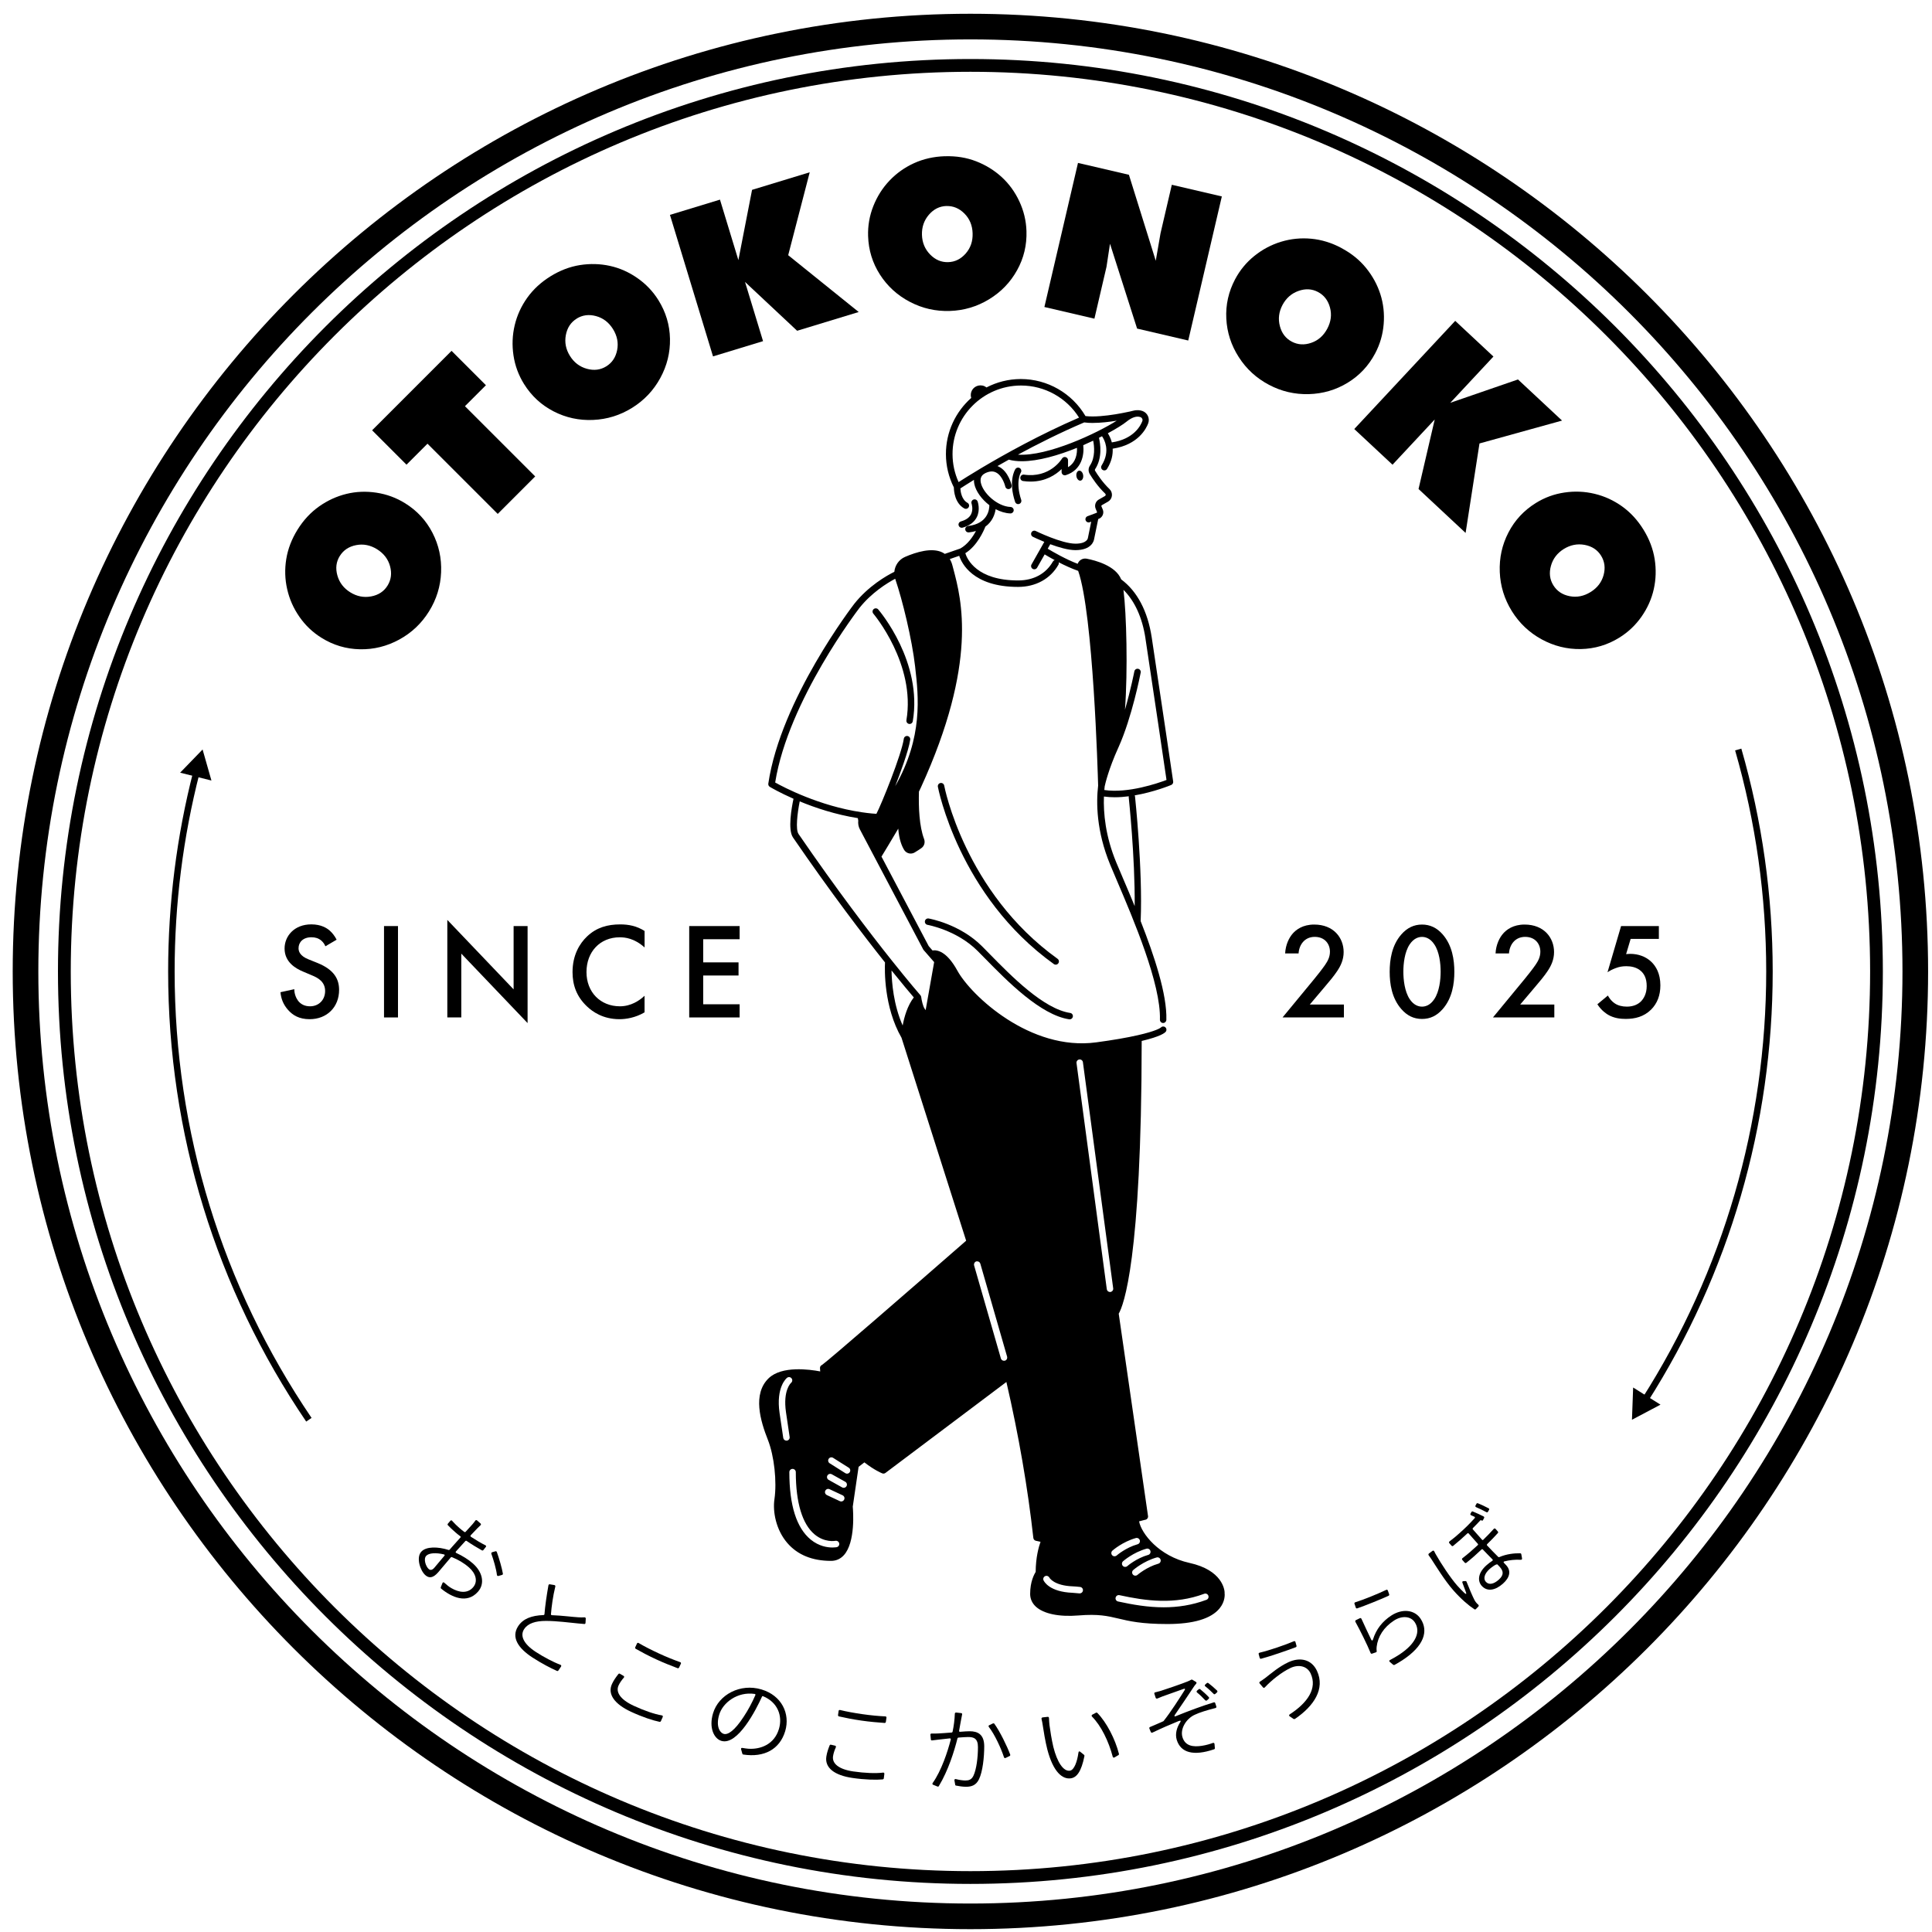 <?xml version="1.0" encoding="UTF-8"?><svg id="a" xmlns="http://www.w3.org/2000/svg" viewBox="0 0 640 640"><path d="M321.46,639.06C146.53,639.06,4.21,496.75,4.21,321.81S146.53,4.56,321.46,4.56s317.25,142.32,317.25,317.25-142.32,317.25-317.25,317.25ZM321.46,13.05C151.21,13.05,12.7,151.56,12.7,321.81s138.51,308.76,308.76,308.76,308.76-138.51,308.76-308.76S491.72,13.05,321.46,13.05Z"/><path d="M321.46,624.07c-166.67,0-302.26-135.59-302.26-302.26S154.8,19.55,321.46,19.55s302.26,135.59,302.26,302.26-135.59,302.26-302.26,302.26ZM321.46,23.78C157.13,23.78,23.44,157.48,23.44,321.81s133.69,298.03,298.03,298.03,298.03-133.7,298.03-298.03S485.8,23.78,321.46,23.78Z"/><path d="M149.77,503.8c.94,1.03,1.63,1.68,2.38,2.34.5.44,1.07.9,1.68,1.35.13.08.3.06.4-.05l2.24-2.46c.28-.32.68-.82.97-1.24.15-.22.39-.26.62-.06l1.11.98c.2.18.2.42,0,.6-.34.3-.73.69-1.11,1.08l-2.13,2.24c-.14.16-.1.35.05.49,1.61,1.05,3.35,2.1,4.81,2.82.29.13.32.37.12.59l-.79,1c-.14.16-.33.19-.49.09-1.51-.84-3.39-1.97-5.07-3.13-.15-.09-.3-.06-.4.05l-2.72,3-.4.45c-.16.18-.12.38.09.49,2.1.96,4.07,2.21,5.5,3.47,3.3,2.9,4.04,6.74,1.71,9.37-3.64,4.14-8.7,1.86-12.23-1.04-.11-.1-.15-.29-.09-.45l.54-1.34c.11-.31.36-.37.61-.15.75.66,1.52,1.34,2.39,1.82,2.38,1.37,5.21,1.92,7.13-.26,1.76-2,.88-4.67-1.3-6.59-1.73-1.52-3.58-2.58-5.69-3.44-.11-.06-.26-.02-.34.06l-4.21,4.97c-1.74,1.98-3.05,1.99-4.25.94-1.68-1.48-3.11-5.77-1.37-7.74,1.6-1.82,5.55-1.73,9.08-.6.13.04.26-.01.34-.11l.94-1.07,2.62-2.93c.14-.16.13-.33-.05-.45-.61-.45-1.13-.87-1.56-1.25-1.12-.98-1.89-1.7-2.53-2.39-.14-.12-.13-.36-.01-.5l.82-.97c.18-.2.42-.19.61,0ZM147.05,514.92c-2.56-.63-4.99-.52-5.89.5-.94,1.07-.1,3.5.86,4.34.54.48,1.18.35,1.84-.4l3.35-3.99c.18-.2.1-.39-.16-.46ZM164.59,514.14c.76,2.12,1.69,5.32,2,7.16.03.19-.09.37-.28.4l-.02.02-1.14.33c-.32.09-.5-.08-.54-.35-.23-1.98-1.13-5.03-1.84-6.98-.08-.23.03-.45.27-.53l1.07-.3c.19-.08.39.02.47.25Z"/><path d="M183.95,525.59c-.79,3.21-1.23,6.53-1.44,9.13,0,.18.11.33.29.33,3.32.11,6.9.6,8.78.7.78.04,1.37.06,2.02.01.26-.01.45.14.44.43l-.08,1.39c-.01.25-.15.41-.4.39-.62-.04-1.31-.1-2.12-.19-2.32-.21-7-.84-10.59-.83-3.43,0-5.96.78-7.23,2.73-1.4,2.15-.24,4.86,3.87,7.54,2.56,1.67,5.89,3.43,8.14,4.25.28.11.38.35.22.61l-.87,1.28c-.12.18-.3.24-.49.15-2.05-.9-5.09-2.49-8.09-4.43-4.72-3.07-7.16-6.69-4.75-10.39,1.64-2.51,4.5-3.53,8.39-3.68.18,0,.28-.1.32-.26.2-2.69.73-6.28,1.32-9.61.04-.23.23-.35.45-.32l1.5.25c.26.06.38.25.33.5Z"/><path d="M206.64,555.75c-.72.83-1.31,1.66-1.73,2.57-1.01,2.17.54,4.66,4.98,6.72,3.54,1.65,7,2.82,9.33,3.2.31.05.44.27.3.58l-.59,1.33c-.08.16-.25.25-.44.23-2.17-.44-5.7-1.59-9.47-3.34-5.43-2.53-7.87-5.83-6.28-9.23.6-1.29,1.38-2.33,2.11-3.26.14-.17.33-.21.51-.09l1.19.69c.26.15.28.4.08.61ZM211.55,544.27c1.83,1.08,4.15,2.27,6.7,3.45,2.47,1.15,5.03,2.17,7.07,2.89.23.07.34.29.22.53l-.59,1.26c-.09.19-.29.27-.49.21-1.93-.73-4.73-1.83-7.11-2.94-2.61-1.21-4.78-2.36-6.76-3.48-.17-.12-.25-.32-.16-.51l.57-1.23c.11-.25.34-.31.55-.18Z"/><path d="M252.42,562.04c-1.93,4.26-8.03,16.26-13.45,14.65-2.46-.74-4.2-4.35-2.77-9.13,1.85-6.2,9.03-10,16.02-7.92,6.73,2,9.6,8.04,7.89,13.81-1.8,6.03-6.95,8.82-13.9,7.76-.15-.01-.27-.14-.3-.28l-.4-1.41c-.11-.38.08-.58.46-.49.72.12,1.39.22,1.94.26,3.96.27,8.59-1.39,10.12-6.55,1.29-4.32-.42-8.87-5.26-10.85-.14-.07-.32,0-.36.14ZM250.01,561.14c-5.71-.85-10.58,2.88-11.77,6.88-1.13,3.77.15,5.94,1.51,6.35,1.37.4,3.6-1.05,6.62-5.7,1.42-2.13,2.77-4.64,3.86-7.15.06-.2-.02-.35-.23-.39Z"/><path d="M276.87,578.85c-.45,1-.77,1.96-.92,2.95-.34,2.36,1.85,4.3,6.7,5.01,3.86.56,7.51.69,9.85.39.31-.05.5.13.45.46l-.18,1.44c-.02.18-.17.31-.35.35-2.2.2-5.91.12-10.02-.48-5.93-.86-9.21-3.33-8.67-7.04.21-1.41.66-2.63,1.09-3.73.09-.2.26-.3.46-.24l1.33.31c.29.07.39.3.26.56ZM278.28,566.46c2.07.51,4.63.98,7.41,1.38,2.69.39,5.44.64,7.6.74.24,0,.4.18.36.45l-.2,1.38c-.03.21-.2.34-.42.34-2.06-.14-5.05-.4-7.65-.78-2.85-.41-5.25-.88-7.47-1.39-.2-.06-.33-.23-.3-.44l.19-1.35c.04-.27.24-.39.48-.32Z"/><path d="M308.59,574.26c.76.03,1.39,0,2.18-.03.97-.03,2.69-.18,4.51-.31.12-.03.24-.12.27-.24.42-1.97.69-4.08.75-5.99,0-.27.21-.39.45-.39l1.57.18h.06c.24,0,.4.21.33.48-.09.39-.18.82-.24,1.24-.18.79-.45,2.51-.75,4.12-.03.24.09.4.33.36,1.33-.12,2.48-.18,3.17-.18,2.6,0,4.81.96,4.82,4.98,0,3.6-.51,8.41-1.74,10.93-.97,1.99-2.45,2.48-4.32,2.48-1.09,0-2.36-.21-3.27-.39-.21-.03-.3-.15-.3-.36l-.24-1.33c-.06-.39.15-.54.54-.45,1.12.3,2.36.45,3.08.45,1.12,0,2.06-.25,2.69-1.61,1-2.12,1.48-6.11,1.48-9.44,0-2.84-1.34-3.36-3.27-3.35-.72,0-1.94.09-3.24.19-.12.03-.24.12-.27.24-1.05,4.23-3.08,10.71-6.16,15.79v.06c-.12.12-.3.18-.48.12l-1.39-.57c-.3-.09-.36-.33-.18-.61,2.87-4.03,4.98-10.44,5.98-14.38.06-.27-.09-.39-.33-.39l-3.6.4-2.24.27c-.24.03-.42-.09-.42-.3v-.03s-.15-1.51-.15-1.51c-.03-.27.12-.45.39-.43ZM329.4,571.03c1.79,2.45,4.21,7.4,5.24,10.19.06.21,0,.4-.18.48l-1.33.64c-.24.12-.48.03-.55-.24-.97-2.96-3.06-7.53-5-10.01-.18-.24-.15-.48.15-.61l1.21-.58c.15-.06.37-.03.45.12Z"/><path d="M347.49,569.13c.02.73.1,1.73.17,2.36.24,1.86.69,4.7,1.27,7.19,1.26,5.05,3.32,8.2,5.5,7.88,1.41-.21,2.41-2.98,2.82-5.98.03-.25.13-.39.25-.4.12-.02.25.02.39.16l1.22.98c.11.11.16.25.11.35t.01.06c-1.02,5.14-2.55,7.07-4.49,7.36-2.76.4-5.84-2.02-7.81-9.6-.65-2.54-1.25-6.18-1.5-7.92-.08-.51-.21-1.41-.4-2.09-.07-.29.05-.53.35-.57l1.65-.18c.27-.04.45.12.45.39ZM363.49,567.39s.03.02.04.06c3.02,3.08,5.89,8.62,7.13,13.52.05.18-.05.34-.15.45h-.06s-1.26.75-1.26.75c-.29.14-.52.04-.59-.25-1.32-5.04-3.83-10.24-6.84-13.26-.22-.24-.19-.49.08-.66l1.22-.64c.14-.08.3-.04.44.03Z"/><path d="M382.72,560.6c.53-.13,1.12-.27,1.78-.47,1.28-.38,7.29-2.45,8.89-3.12.48-.2.89-.39,1.19-.57.14-.07.28-.09.41,0l1.16.7c.26.14.27.39.09.63-.28.31-.61.72-.8,1.03-1.46,2.2-4.32,6.49-6.2,9.2-.35.52-.19.72.37.46,4.02-1.64,8.59-3.35,12.47-4.53.23-.07.42.03.48.26l.37,1.12c.06.23-.05.46-.3.5-2.76.69-5.34,1.49-6.88,2.24-2.75,1.26-4.88,4.61-4.05,7.39.91,3.05,3.67,3.3,6.45,2.88,1.51-.23,2.69-.61,3.63-.95.29-.09.51.04.54.34l.12,1.38c.02.18-.08.34-.27.39-6.76,2.3-11.07,1.18-12.37-3.17-.6-2,.1-4.13,1.05-5.61.46-.67.34-.86-.43-.57-2.73,1.1-5.83,2.46-8.67,3.82-.23.1-.44,0-.54-.22l-.46-1.13c-.09-.22,0-.41.22-.51,1.44-.59,3.11-1.34,4.42-1.92l.05-.04c2.35-2.94,5.38-7.7,6.97-10.22.28-.43.14-.61-.35-.43-2,.72-5.94,2.09-6.97,2.48-.58.24-1.21.49-1.68.69-.24.07-.46.04-.57-.21t-.02-.06l-.41-1.26c-.11-.25.02-.45.28-.53ZM397.59,559.58c.84.69,1.95,1.66,2.82,2.6.18.17.15.4-.02.57l-.57.52c-.18.15-.41.12-.58-.04-.8-.87-1.73-1.79-2.68-2.55-.21-.19-.23-.44-.03-.63l.56-.45c.15-.14.34-.13.5-.02ZM400.26,557.52c.86.66,2,1.61,2.92,2.51v.03c.15.15.15.37-.02.55l-.57.52s-.03,0-.06.01c-.11.16-.34.13-.5,0v-.03c-.83-.83-1.79-1.74-2.74-2.47-.25-.18-.25-.43-.03-.62l.53-.47c.12-.1.34-.13.47-.01Z"/><path d="M417.27,547.47c3.19-.74,8.6-2.61,11.33-3.78.25-.12.46-.01.54.25l.34,1.24c.06.2-.04.42-.24.48-3.07,1.16-8.21,2.94-11.45,3.81-.23.07-.42-.04-.5-.27l-.33-1.21c-.08-.26.03-.45.3-.51ZM427.46,552.56c-2.88,1.34-6.24,4.03-8.47,6.4-.2.22-.44.2-.6.01l-1.1-1.29c-.17-.22-.15-.46.08-.61.62-.39,1.25-.84,1.87-1.3,1.72-1.33,4.4-3.67,7.56-5.14,3.82-1.77,7.68-.99,9.47,2.88,2.74,5.91-.96,11.59-7.28,15.89-.17.07-.32.11-.49.02l-1.26-.85c-.29-.2-.28-.47.02-.68,5.92-3.85,9.18-8.62,6.91-13.52-1.1-2.39-3.83-3.16-6.72-1.82Z"/><path d="M448.67,531.25c-.04-.23.06-.4.3-.48,2.59-.79,7.76-2.9,10.22-4.1.25-.12.49-.03.56.25l.44,1.23c.05.19-.04.39-.23.48-2.58,1.18-7.94,3.34-10.36,4.16-.21.07-.41-.02-.47-.23l-.42-1.24s-.01-.03-.04-.05ZM451.01,536.27c.78,1.8,2.31,4.92,3.2,6.83.15.3.29.39.41.31.08-.05.15-.17.21-.35,1.06-3.4,3.14-5.98,6.02-7.87,3.78-2.46,7.83-1.9,9.76,1.07,2.63,4.03,1.2,8.97-6.07,13.72-.79.51-1.64,1.03-2.55,1.52t-.05.03c-.12.04-.3.05-.43-.05l-.02-.02-1.08-.92c-.28-.21-.25-.49.07-.66,1.11-.57,2.1-1.15,2.99-1.73,5.78-3.77,7.16-7.74,5.21-10.73-1.35-2.08-4.28-2.3-6.91-.58-3.42,2.23-5.34,5.32-5.74,8.69-.06.51-.04.93,0,1.34t.03.05c.02.2-.08.38-.26.43l-1.3.45c-.21.06-.41-.02-.47-.23-1.06-2.63-3.55-7.65-5.04-10.33-.11-.22-.04-.44.18-.55l1.29-.63c.24-.12.44-.04.54.22Z"/><path d="M475.14,513.94c.19.44.46.93.67,1.26,1.49,2.64,4.65,7.48,6.94,10.07.79.88,1.53,1.64,2.34,2.41.32.28.49.37.58.29.08-.06.06-.25-.09-.61-.38-1.03-.83-2.17-1.14-3.07-.11-.31.03-.51.35-.51l.62-.03.02-.02c.17,0,.32.08.39.26.78,1.98,1.98,4.84,2.65,6.1.21.38.53.82.79,1.08l.47.44c.16.18.17.38.01.56l-.82.85c-.14.16-.34.17-.5.08-1.91-1.25-4.34-3.31-6.95-6.25-2.92-3.31-5.89-8.21-7.28-10.33-.3-.43-.6-.9-.91-1.3-.16-.18-.12-.41.05-.58l1.17-.87c.25-.18.5-.12.63.17ZM487.93,500.72c1.05.41,2.51,1.1,3.55,1.63.19.12.26.34.14.52l-.37.69c-.12.19-.27.24-.45.12l-.17-.09c-.08-.05-.19-.03-.26.07-.73.77-1.54,1.64-2.47,2.55-.09.12-.11.3,0,.41l3.05,3.44c.12.14.3.15.41,0,1.3-1.27,2.46-2.47,3.46-3.59.18-.2.42-.21.6,0l.76.86c.16.18.14.4-.04.56-.95,1.08-2.16,2.31-3.5,3.63-.12.14-.13.31,0,.45,1.18,1.29,2.52,2.62,3.67,3.78.08.09.23.12.34.06,2.46-1.05,4.92-1.29,6.91-1.27.19,0,.36.13.39.3l.24,1.37c.07.3-.11.51-.41.49-1.88-.12-3.72.1-5.44.53-.26.07-.34.26-.14.48l.79.84c1.61,1.81,1.22,3.98-1.14,6.07-2.47,2.19-5.18,2.77-7.03.69-1.34-1.52-1.38-4.16,1.61-6.81.61-.54,1.26-1.04,1.93-1.47.18-.12.21-.31.03-.47-.99-1.03-2.16-2.17-3.17-3.26-.12-.14-.29-.15-.43-.03-1.57,1.51-3.3,3.04-5.05,4.43-.18.12-.39.11-.53-.05l-.8-.91c-.16-.18-.14-.44.06-.57,1.77-1.37,3.47-2.84,5.06-4.33.14-.12.14-.29.02-.43l-3.03-3.42c-.12-.14-.29-.14-.43-.03-1.43,1.35-3.04,2.78-4.69,4.11t-.04.04c-.15.1-.37.08-.51-.07l-.74-.84c-.16-.18-.14-.44.05-.58,1.15-.85,2.26-1.79,3.3-2.72,1.93-1.7,3.66-3.44,5.04-4.99.17-.18.11-.38-.09-.48-.38-.15-.76-.35-1.07-.47-.27-.12-.34-.34-.2-.59l.31-.52c.09-.17.29-.22.48-.14ZM489.59,497.99c1.05.41,2.46,1.09,3.52,1.65.21.1.28.32.17.5l-.02.02-.34.62c-.12.19-.34.26-.53.14-1.08-.58-2.37-1.21-3.39-1.64-.27-.12-.35-.34-.2-.59l.31-.56c.09-.17.29-.22.48-.14ZM493.46,519.75c-1.68,1.48-2.19,3.19-1.28,4.21,1.04,1.18,2.65.8,4.3-.66,1.86-1.65,1.47-2.95.37-4.2l-.77-.82c-.36-.41-2.3,1.19-2.62,1.47Z"/><path d="M545.74,464.46l-1.81-1.15c26.92-42.24,41.15-91.17,41.15-141.5,0-24.9-3.47-49.54-10.3-73.23l2.06-.59c6.89,23.89,10.39,48.73,10.39,73.83,0,50.74-14.35,100.07-41.49,142.65Z"/><polygon points="541 459.63 540.61 470.31 550.06 465.31 541 459.63"/><path d="M101.43,470.91c-29.92-44.07-45.73-95.63-45.73-149.1,0-22.48,2.81-44.81,8.36-66.38l2.08.53c-5.5,21.39-8.29,43.54-8.29,65.84,0,53.05,15.69,104.19,45.36,147.9l-1.77,1.21Z"/><polygon points="70.04 258.56 67.11 248.28 59.67 255.96 70.04 258.56"/><path d="M445.19,337.04h-20.33l10.48-12.71c1.05-1.27,2.63-3.27,3.63-4.72.86-1.27,1.59-2.59,1.59-4.36,0-2.54-1.68-4.9-5.04-4.9s-5.17,2.63-5.35,5.49h-4.45c.14-2.95,1.36-5.31,2.54-6.62,1.09-1.23,3.27-2.95,7.08-2.95,6.45,0,9.76,4.4,9.76,9.12,0,2.49-.95,4.54-2.18,6.35-1.09,1.63-2.49,3.31-4.31,5.44l-4.72,5.58h11.3v4.27Z"/><path d="M464.21,334.27c-3.18-3.63-3.86-8.39-3.86-12.34s.68-8.76,3.86-12.39c1.91-2.18,4.17-3.27,6.85-3.27s4.95,1.09,6.85,3.27c3.18,3.63,3.86,8.48,3.86,12.39s-.68,8.71-3.86,12.34c-1.91,2.18-4.13,3.27-6.85,3.27s-4.95-1.09-6.85-3.27ZM466.97,312.85c-1.68,2.5-2.09,6.4-2.09,9.03s.41,6.54,2.09,9.08c1.32,2,2.9,2.5,4.09,2.5s2.77-.5,4.08-2.5c1.68-2.54,2.09-6.4,2.09-9.08s-.41-6.54-2.09-9.03c-1.31-1.99-2.9-2.49-4.08-2.49s-2.77.5-4.09,2.49Z"/><path d="M514.89,337.04h-20.33l10.48-12.71c1.05-1.27,2.63-3.27,3.63-4.72.86-1.27,1.59-2.59,1.59-4.36,0-2.54-1.68-4.9-5.04-4.9s-5.17,2.63-5.35,5.49h-4.45c.14-2.95,1.36-5.31,2.54-6.62,1.09-1.23,3.27-2.95,7.08-2.95,6.45,0,9.76,4.4,9.76,9.12,0,2.49-.95,4.54-2.18,6.35-1.09,1.63-2.49,3.31-4.31,5.44l-4.72,5.58h11.3v4.27Z"/><path d="M549.52,311.03h-9.35l-1.5,5.04c.45-.04.95-.09,1.41-.09,2.54,0,5.13.86,6.99,2.68,1.45,1.41,2.95,3.81,2.95,7.76,0,3.31-1.04,5.99-3.08,8.03-2.4,2.36-5.31,3.08-8.4,3.08-1.77,0-3.86-.23-5.81-1.36-.45-.27-2.18-1.31-3.58-3.49l3.49-2.9c.09.22.91,1.72,2.32,2.63,1,.68,2.4,1.05,3.95,1.05,2.45,0,3.86-.95,4.63-1.68.91-.91,1.95-2.54,1.95-5.13s-.86-3.99-1.81-4.9c-1.5-1.41-3.49-1.68-4.95-1.68-1.32,0-2.32.18-3.54.64-.95.36-1.82.77-2.68,1.36l4.49-15.29h12.52v4.27Z"/><path d="M107.79,313.48c-.27-.68-.68-1.31-1.36-1.91-.95-.77-1.95-1.09-3.27-1.09-2.81,0-4.26,1.68-4.26,3.63,0,.91.32,2.49,3.27,3.68l3.04,1.22c5.58,2.27,7.12,5.44,7.12,8.9,0,5.76-4.08,9.71-9.76,9.71-3.49,0-5.58-1.32-7.12-3.04-1.63-1.82-2.36-3.81-2.54-5.9l4.58-1c0,1.5.55,2.9,1.27,3.86.86,1.09,2.13,1.81,3.95,1.81,2.81,0,4.99-2.04,4.99-5.08s-2.36-4.36-4.36-5.17l-2.9-1.23c-2.49-1.04-6.17-3.13-6.17-7.67,0-4.08,3.18-7.99,8.85-7.99,3.27,0,5.13,1.23,6.08,2.04.82.73,1.68,1.77,2.31,3.04l-3.72,2.18Z"/><path d="M131.84,306.77v30.27h-4.63v-30.27h4.63Z"/><path d="M148.18,337.04v-32.31l21.96,23.01v-20.96h4.63v32.13l-21.96-23.01v21.14h-4.63Z"/><path d="M213.52,313.85c-3.36-3.04-6.49-3.36-8.21-3.36-6.58,0-11.03,4.85-11.03,11.52s4.63,11.34,11.07,11.34c3.63,0,6.44-1.86,8.17-3.49v5.49c-3.04,1.81-6.22,2.27-8.3,2.27-5.49,0-8.94-2.5-10.71-4.17-3.54-3.31-4.85-7.17-4.85-11.44,0-5.58,2.31-9.44,4.85-11.84,3.13-2.95,6.76-3.95,10.94-3.95,2.77,0,5.44.5,8.08,2.18v5.44Z"/><path d="M245.01,311.13h-12.07v7.67h11.71v4.35h-11.71v9.53h12.07v4.36h-16.7v-30.27h16.7v4.36Z"/><path d="M98.56,175.46c1.97-3.17,4.36-5.73,7.16-7.71,2.8-1.97,5.81-3.35,9.03-4.14,3.22-.79,6.54-.92,9.96-.4,3.42.52,6.58,1.69,9.49,3.5,3.94,2.45,6.96,5.71,9.06,9.78,2.1,4.07,3.05,8.43,2.86,13.09-.19,4.66-1.53,8.98-4.01,12.96-2.48,3.98-5.76,7.09-9.85,9.32-4.09,2.23-8.43,3.31-13.01,3.22-4.58-.09-8.84-1.35-12.77-3.81-2.91-1.81-5.35-4.13-7.3-6.95-1.96-2.82-3.31-5.87-4.05-9.16-.75-3.28-.85-6.61-.3-9.98s1.8-6.61,3.74-9.74ZM112.56,184.17c-1.2,1.93-1.47,4.08-.8,6.45.66,2.37,2.08,4.23,4.27,5.59,2.18,1.36,4.49,1.81,6.91,1.36,2.42-.45,4.23-1.64,5.43-3.57,1.2-1.93,1.48-4.07.84-6.43-.64-2.36-2.08-4.23-4.3-5.62-2.22-1.38-4.54-1.84-6.94-1.37-2.4.47-4.2,1.66-5.4,3.59Z"/><path d="M164.88,170.24l-23.27-23.26-6.95,6.95-11.39-11.39,26.31-26.32,11.39,11.39-6.95,6.95,23.27,23.26-12.4,12.41Z"/><path d="M182.29,91.57c3.17-1.97,6.44-3.22,9.82-3.76,3.38-.53,6.69-.44,9.93.27,3.24.71,6.28,2.06,9.11,4.04,2.84,1.98,5.16,4.42,6.97,7.33,2.45,3.94,3.73,8.19,3.82,12.77.09,4.58-.98,8.92-3.21,13.01-2.23,4.09-5.34,7.38-9.32,9.86-3.98,2.48-8.3,3.82-12.95,4.02-4.66.2-9.02-.75-13.09-2.85-4.07-2.1-7.33-5.12-9.78-9.05-1.81-2.91-2.98-6.06-3.49-9.46-.51-3.39-.38-6.73.4-10.01.78-3.28,2.16-6.3,4.14-9.08,1.98-2.78,4.53-5.14,7.66-7.09ZM191.01,105.57c-1.93,1.2-3.11,3.01-3.57,5.43-.45,2.42,0,4.72,1.36,6.9,1.36,2.18,3.22,3.6,5.6,4.26,2.37.66,4.52.39,6.45-.81,1.93-1.2,3.12-3,3.59-5.4.47-2.4,0-4.71-1.38-6.94-1.39-2.23-3.26-3.66-5.62-4.3-2.36-.64-4.5-.36-6.43.84Z"/><path d="M236.2,118.07l-14.27-46.89,16.57-5.05,6.1,20.04,4.53-23.28,19.1-5.82-7.13,27.47,23.36,18.82-20.4,6.21-17.26-16.17,5.97,19.61-16.57,5.05Z"/><path d="M312.97,51.76c3.73-.12,7.19.43,10.38,1.67,3.19,1.23,6.01,2.98,8.46,5.21,2.44,2.24,4.4,4.93,5.86,8.06,1.46,3.13,2.25,6.41,2.36,9.84.15,4.64-.88,8.96-3.1,12.96-2.22,4.01-5.31,7.22-9.3,9.65-3.98,2.42-8.32,3.71-13,3.86-4.69.15-9.1-.85-13.23-3.02-4.13-2.16-7.43-5.17-9.9-9.02-2.47-3.85-3.78-8.1-3.93-12.74-.11-3.43.46-6.74,1.72-9.93,1.26-3.19,3.04-6.02,5.36-8.46,2.32-2.45,5.03-4.37,8.14-5.79,3.11-1.41,6.5-2.18,10.18-2.3ZM313.5,68.24c-2.27.07-4.2,1.04-5.81,2.91-1.6,1.87-2.36,4.09-2.28,6.66.08,2.57.99,4.74,2.71,6.5,1.72,1.76,3.71,2.6,5.98,2.53,2.27-.07,4.2-1.03,5.81-2.87,1.61-1.84,2.37-4.07,2.28-6.7-.08-2.62-.99-4.8-2.71-6.53-1.72-1.73-3.72-2.56-5.98-2.49Z"/><path d="M367.7,80.75l-1.16,7.65-4,17.16-16.57-3.86,11.13-47.73,16.87,3.93,8.89,28.48,1.58-9.11,3.74-16.06,16.57,3.86-11.13,47.73-16.94-3.95-8.98-28.11Z"/><path d="M444.32,82.15c3.3,1.74,6.03,3.94,8.19,6.6,2.16,2.66,3.75,5.56,4.76,8.72,1.01,3.16,1.37,6.46,1.09,9.9-.28,3.44-1.22,6.68-2.83,9.71-2.17,4.1-5.21,7.34-9.12,9.72-3.91,2.38-8.2,3.63-12.86,3.76-4.66.12-9.06-.9-13.21-3.1-4.14-2.19-7.48-5.25-9.99-9.18-2.52-3.93-3.89-8.17-4.12-12.75-.23-4.57.74-8.91,2.91-13.01,1.6-3.03,3.74-5.62,6.42-7.77,2.68-2.15,5.63-3.71,8.85-4.68,3.22-.97,6.54-1.31,9.94-.99,3.39.31,6.72,1.33,9.97,3.05ZM436.61,96.73c-2-1.06-4.17-1.18-6.48-.35-2.32.82-4.08,2.38-5.29,4.65-1.2,2.27-1.49,4.6-.87,6.98.62,2.38,1.94,4.1,3.94,5.16,2.01,1.06,4.16,1.19,6.47.39,2.31-.8,4.07-2.37,5.3-4.68,1.23-2.32,1.53-4.66.89-7.02-.64-2.36-1.96-4.07-3.96-5.13Z"/><path d="M448.62,142.12l33.44-35.83,12.66,11.82-14.29,15.32,22.42-7.73,14.6,13.62-27.35,7.58-4.6,29.64-15.59-14.55,5.36-23.03-13.98,14.98-12.67-11.82Z"/><path d="M544.38,175.38c1.97,3.17,3.21,6.45,3.75,9.83.53,3.38.43,6.69-.29,9.93-.72,3.24-2.07,6.27-4.05,9.11-1.98,2.83-4.43,5.15-7.34,6.96-3.94,2.45-8.2,3.71-12.78,3.8-4.58.08-8.91-1-13-3.23-4.09-2.24-7.37-5.35-9.85-9.33-2.47-3.99-3.81-8.3-4-12.96-.19-4.66.76-9.02,2.87-13.09,2.1-4.07,5.13-7.32,9.07-9.77,2.91-1.81,6.06-2.97,9.46-3.47,3.39-.51,6.73-.37,10.01.42,3.27.78,6.3,2.17,9.08,4.15,2.78,1.99,5.14,4.54,7.08,7.67ZM530.38,184.08c-1.2-1.93-3.01-3.12-5.43-3.58-2.42-.45-4.72,0-6.91,1.35-2.18,1.36-3.61,3.22-4.27,5.59-.66,2.37-.4,4.52.8,6.45,1.2,1.93,2.99,3.13,5.39,3.6,2.4.47,4.71.01,6.94-1.37,2.23-1.38,3.66-3.25,4.31-5.61.64-2.36.36-4.5-.83-6.43Z"/><path d="M357.93,159.22c.62-.09,1.01-.9.88-1.81-.13-.91-.74-1.58-1.36-1.49-.62.09-1.01.9-.88,1.81.13.91.74,1.58,1.36,1.49Z"/><path d="M337.27,166.99c.11,0,.23-.02.34-.05.56-.19.86-.79.68-1.35-1.98-5.94-.18-8.97-.14-9.04.32-.49.18-1.15-.31-1.47-.49-.32-1.15-.19-1.48.31-.1.15-2.44,3.83-.09,10.88.15.45.57.73,1.01.73Z"/><path d="M318.3,172.74c-.57.16-.9.75-.74,1.31.13.47.56.78,1.03.78.1,0,.19-.01.29-.04,2.25-.63,3.82-1.77,4.67-3.42,1.28-2.48.34-5.14.3-5.25-.2-.55-.81-.84-1.36-.64-.55.2-.84.81-.64,1.36,0,.02.66,1.92-.2,3.56-.56,1.08-1.68,1.86-3.33,2.32Z"/><path d="M300.27,238.58c-.1.58.29,1.13.87,1.23.06.01.12.02.18.02.51,0,.96-.37,1.05-.89,3.31-19.57-10.84-36.35-11.44-37.05-.38-.45-1.06-.5-1.51-.12-.45.38-.5,1.06-.12,1.51.14.16,14.1,16.74,10.96,35.31Z"/><path d="M349.09,319.36c.19.14.41.2.62.2.33,0,.66-.15.87-.45.34-.48.23-1.15-.24-1.49-30.76-22.08-37.5-57.03-37.56-57.38-.11-.58-.66-.97-1.24-.86-.58.11-.96.66-.86,1.24.07.36,6.93,36.14,38.41,58.73Z"/><path d="M405.68,527.57c-.04-.92-.72-7.44-11.67-9.84-10.11-2.22-15.94-9.77-16.67-13.76,1.32-.37,2.12-.54,2.13-.54.55-.12.91-.64.83-1.2l-9.71-67.06c1.54-2.63,7.56-17.57,7.61-90.34,6.29-1.49,7.7-2.67,8.01-3.12.33-.49.21-1.15-.28-1.49-.45-.31-1.06-.22-1.41.18-.14.12-1.47,1.14-7.63,2.53-3.6.82-8.22,1.62-13.73,2.36-21.88,2.98-41.51-15.54-46.02-23.75-3.55-6.48-6.75-6.93-8.24-6.69l-1.26-1.45-15.64-29.64c.82-1.35,3.09-5.06,5.56-9.26.27,3.65,1.21,5.84,1.94,7.02.49.8,1.33,1.23,2.18,1.23.45,0,.91-.12,1.33-.37.95-.57,1.71-1.07,2.25-1.46.93-.68,1.27-1.89.85-3-1.59-4.22-1.85-10.45-1.7-15.69.25-.49.47-.95.65-1.36,18.98-41.49,13.42-62.34,10.76-72.37l-.33-1.24c-.2-.78-.49-1.46-.86-2.06l3.12-1.08c.75,2.31,4.42,10.3,19.5,10.3,5.85,0,10.72-2.68,13.37-7.35.14-.25.17-.54.1-.8,1.98,1.02,4.26,2.08,6.44,2.84,5,14.26,6.5,67.21,6.61,71.13-.66,5.6-.62,15.04,4.01,26.24.63,1.52,1.39,3.31,2.24,5.3,5.45,12.78,14.58,34.18,14.22,46-.02.59.45,1.08,1.03,1.1.01,0,.02,0,.03,0,.57,0,1.05-.46,1.07-1.04.26-8.43-4.02-21.28-8.51-32.7.71-17.24-1.85-41.05-1.87-41.29-.01-.13-.06-.26-.12-.37,6.39-1.1,11.76-3.3,12.11-3.45.45-.19.72-.66.65-1.14-.04-.26-3.87-26.36-7.1-47.69-1.33-8.77-4.83-15.35-10.13-19.28-1.77-4.5-8.51-6.28-11.39-6.84-.98-.19-1.93.15-2.57.9-.2.24-.34.51-.45.79-3.92-1.49-8.14-3.93-9.92-5l.84-1.49c2.75,1.01,5.93,1.96,8.33,1.96h.02c5.36-.01,6.09-3.06,6.18-3.66l1.36-6.64.14-.05c.61-.23,1.09-.68,1.35-1.28.26-.6.26-1.26,0-1.86l-.43-1.02c-.06-.14,0-.3.13-.38l2.05-1.17c.72-.41,1.19-1.12,1.29-1.94.1-.84-.19-1.66-.81-2.25-2.28-2.18-3.96-4.74-4.77-6.07-.09-.15-.09-.34,0-.47,2.5-3.74,1.76-8.48,1.3-10.43.34-.17.68-.34,1.01-.51.45.65,1.08,1.8,1.33,3.32,0,0,0,0,0,0,0,0,0,0,0,0,.28,1.71.07,3.89-1.47,6.37-.31.5-.16,1.16.34,1.47.18.11.37.16.56.16.36,0,.71-.18.91-.51,1.54-2.49,1.96-4.76,1.86-6.69,8.47-1.27,11.15-6.72,11.77-8.41.6-1.63-.23-3.44-1.85-4.05-.79-.3-1.86-.45-3.2-.09,0,0,0,0,0,0,0,0,0,0-.01,0-.29.07-9.89,2.43-15.72,1.75-4.46-7.58-12.6-12.27-21.4-12.27-.02,0-.04,0-.06,0-4.09.01-7.94,1.02-11.34,2.79-.4-.32-.87-.55-1.39-.64-.85-.15-1.71.03-2.42.51-1.19.82-1.64,2.29-1.24,3.6-5.15,4.57-8.39,11.23-8.38,18.63.01,3.85.9,7.55,2.63,11.02.01,1.11.28,5.19,3.46,6.96.16.09.34.13.52.13.38,0,.74-.2.93-.55.29-.52.1-1.17-.41-1.45-1.92-1.07-2.28-3.65-2.35-4.76.75-.49,2.3-1.48,4.51-2.84-.01.43.01.88.11,1.34.48,2.38,2.41,5.09,4.99,7.05,0,1.47-.54,6.14-7.05,6.89-.59.07-1.01.6-.94,1.18.06.54.52.95,1.06.95.04,0,.08,0,.12,0,.87-.1,1.66-.26,2.37-.47-1.04,1.94-2.79,4.5-5.23,5.82l-5.1,1.76c-.25-.18-.51-.34-.8-.48-3.47-1.7-8.64-.13-12.36,1.48-2.04.88-3.35,2.82-3.55,4.94-2.62,1.3-8.59,4.7-13.3,10.64-.24.31-24.34,31.62-28.45,59.53-.06.43.14.85.51,1.07.28.17,3.19,1.89,7.84,3.94-.62,2.88-1.95,10.22-.18,12.81,12.65,18.45,23.52,32.65,30.49,41.41-.12,2.44-.4,14.73,5.47,24.95l21.41,67.23c-18.29,15.97-45.45,39.55-47.74,41.15-.4.16-.68.54-.68.99,0,.02,0,.03,0,.05.02.38.05.74.08,1.11-3.55-.68-12.75-1.93-17.09,2.27-5.39,5.21-2.73,14.13-.25,20.39,2.1,5.33,3.03,13.81,2.17,19.71-.6,4.05.49,10.09,4.28,14.48,3.39,3.92,8.25,5.91,14.47,5.91,1.69,0,3.12-.64,4.27-1.91,3.87-4.28,3.05-14.69,2.93-16.06l1.93-13.18,1.92-1.48c3.28,2.57,5.8,3.6,5.92,3.64.13.05.26.08.4.08.23,0,.45-.07.64-.21l40.08-30.14c4.09,17.72,7.09,35.09,8.93,51.67.05.44.36.8.79.92.03,0,.62.16,1.59.35-.62,1.74-1.58,5.17-1.61,9.96-.46.79-1.83,3.16-1.83,7.32,0,1.61.66,3.07,1.9,4.21,2.58,2.37,7.72,3.44,14.12,2.91,6.61-.54,9.64.18,13.15,1.01,3.6.86,7.69,1.83,16.28,1.83s14.47-1.74,17.29-5.17c1.94-2.36,1.74-4.72,1.66-5.26ZM375.87,300.14c-1.37-3.34-2.7-6.47-3.87-9.2-.84-1.98-1.6-3.76-2.23-5.27-3.6-8.7-4.28-16.37-4.08-21.81,1.18.17,2.39.24,3.61.24,1.54,0,3.1-.12,4.63-.32-.02.1-.04.2-.03.31.02.22,2.11,19.69,1.98,36.05ZM379.45,211.53c2.9,19.17,6.29,42.19,6.97,46.84-2.82,1.07-12.8,4.52-20.6,3.33.04-.42.07-.83.12-1.21.18-.85,1.31-5.73,4.47-12.71.05-.11.1-.22.15-.33,0,0,0,0,0,0,4.41-9.83,7.17-23.93,7.31-24.65.11-.58-.27-1.14-.85-1.25-.58-.11-1.14.27-1.25.85-.02.11-1.17,5.97-3.11,12.7.97-13.06.51-31.77-.5-39.71,3.73,3.7,6.24,9.16,7.3,16.14ZM377.82,138.19c.52.2.79.78.59,1.31-.52,1.41-2.78,5.96-10.1,7.05-.34-1.28-.87-2.31-1.32-3.02,2.92-1.58,5.12-2.98,6.15-3.82,1.8-1.47,3.42-2,4.67-1.53ZM361.99,140.1c2.62,0,5.49-.34,7.94-.74-6.33,4.03-22.82,11.89-32.72,11.25,6.43-3.48,13.98-7.28,21.95-10.68.89.12,1.84.18,2.84.18ZM317.54,159.69c-1.32-2.92-1.99-6.02-2-9.23-.03-12.52,10.12-22.72,22.64-22.75h0s.04,0,.06,0c7.82,0,15.07,4.04,19.21,10.63-12.91,5.58-24.68,12.14-32.25,16.64-.17.1-.35.19-.5.3-3.36,2.01-5.85,3.58-7.15,4.42ZM326.4,174.47c2.37-1.71,3.17-4.12,3.42-5.8,1.54.82,3.2,1.35,4.87,1.41.01,0,.03,0,.04,0,.57,0,1.05-.45,1.07-1.03.02-.59-.44-1.08-1.03-1.11-4.39-.15-9.17-4.63-9.86-8.05-.25-1.26.06-2.19.95-2.83.19-.11.39-.23.58-.35,0,0,.02,0,.03-.01,1.34-.62,2.47-.69,3.45-.2,2.25,1.1,3.09,4.65,3.1,4.69.13.57.7.94,1.28.8.57-.13.93-.7.8-1.28-.04-.19-1.07-4.58-4.23-6.13-.15-.07-.3-.13-.45-.19,1.19-.68,2.44-1.39,3.75-2.12,1.31.35,2.76.52,4.31.52,5.49,0,12.19-1.98,18.28-4.44.08,1.75-.22,4.81-2.96,6.41v-2.31c0-.48-.33-.9-.79-1.03-.46-.13-.95.07-1.2.48-.16.27-4.06,6.56-12.6,5.33-.58-.08-1.12.32-1.21.91-.08.58.32,1.13.91,1.21.87.12,1.7.18,2.49.18,4.98,0,8.35-2.27,10.27-4.14v1c0,.34.17.66.44.86.27.2.63.26.95.15,5.34-1.7,6.14-6.81,5.78-9.93,1.13-.49,2.23-.99,3.29-1.49.37,1.86.76,5.5-1.09,8.28-.55.82-.57,1.91-.05,2.76.86,1.42,2.66,4.15,5.12,6.5.18.17.17.37.16.44-.01.11-.06.25-.23.35l-2.05,1.17c-1.07.61-1.51,1.93-1.03,3.06l.43,1.02c.03.08.02.14,0,.19-.02.04-.06.1-.14.13l-2.99,1.12c-.55.21-.83.82-.63,1.37.16.43.57.69,1,.69.12,0,.25-.02.37-.07l.48-.18-1.11,5.46c-.01.07-.31,1.82-4.07,1.83h-.02c-4.59,0-13.1-4.16-13.18-4.2-.53-.26-1.17-.04-1.43.49-.26.53-.04,1.17.49,1.43.15.07,1.68.82,3.78,1.68l-4.24,7.49c-.29.51-.11,1.17.4,1.46.17.09.35.14.53.14.37,0,.73-.2.93-.54l2.5-4.4c.76.46,1.92,1.14,3.31,1.89-.24.08-.45.24-.58.47-2.29,4.04-6.38,6.27-11.51,6.27-13.74,0-16.91-7.08-17.51-9.02,3.95-2.46,6.11-7.44,6.64-8.79ZM345.69,523.52c-.25-.54,0-1.17.53-1.41.53-.24,1.15-.01,1.41.51.05.09,1.51,2.65,7.79,2.88.69.03,1.44.09,2.38.2.59.07,1.01.6.94,1.18-.06.54-.52.95-1.06.95-.04,0-.08,0-.12,0-.88-.1-1.59-.16-2.22-.19-7.68-.29-9.46-3.72-9.64-4.11ZM380.36,515.08c-3.92,1.1-6.89,3.68-6.92,3.71-.2.18-.46.27-.71.27-.3,0-.59-.12-.8-.36-.39-.44-.35-1.12.09-1.51.13-.12,3.35-2.93,7.75-4.16.57-.16,1.16.17,1.32.74s-.17,1.16-.74,1.32ZM383.14,515.93c.57-.16,1.16.17,1.32.74.16.57-.17,1.16-.74,1.32-3.92,1.11-6.89,3.69-6.92,3.71-.2.18-.45.26-.7.26-.3,0-.59-.12-.8-.36-.39-.44-.35-1.12.1-1.51.14-.12,3.35-2.92,7.75-4.16ZM368.51,513.66c.13-.12,3.35-2.93,7.75-4.16.56-.16,1.16.17,1.32.74.16.57-.17,1.16-.74,1.32-3.92,1.1-6.89,3.68-6.92,3.71-.2.18-.46.27-.71.27-.3,0-.59-.12-.8-.36-.39-.44-.35-1.12.09-1.51ZM367.84,427.99s-.1,0-.14,0c-.53,0-.99-.39-1.06-.93l-10.03-74.9c-.08-.58.33-1.12.92-1.2.58-.07,1.12.33,1.2.92l10.03,74.9c.08.58-.33,1.12-.92,1.2ZM369.57,529.23c.13-.58.69-.94,1.27-.81,8.79,1.92,18.27,3.2,28.07-.46.55-.21,1.17.07,1.37.63.21.55-.07,1.17-.63,1.37-4.83,1.8-9.56,2.48-14.15,2.48-5.23,0-10.28-.87-15.13-1.93-.58-.13-.94-.7-.81-1.27ZM332.87,450.74s-.03,0-.04,0c-.08.02-.17.03-.25.03-.47,0-.9-.31-1.03-.78l-.05-.18h0s-8.82-30.64-8.82-30.64c-.05-.17-.04-.35,0-.51.08-.37.34-.7.74-.81.04-.01.08,0,.12,0,.52-.09,1.05.22,1.2.74l8.85,30.72.03.12s0,.02,0,.03c.14.56-.19,1.13-.75,1.29ZM261.48,487.66c0-.59.48-1.07,1.07-1.07s1.07.48,1.07,1.07c0,10.12,2.16,17.26,6.25,20.65,3.31,2.75,6.74,2.14,6.88,2.11.58-.1,1.14.27,1.25.85.11.58-.26,1.13-.84,1.25-.06.01-.59.11-1.41.11-1.64,0-4.46-.39-7.2-2.63-4.69-3.85-7.07-11.36-7.07-22.33ZM260.37,467.83l1.21,8.18c.09.58-.32,1.13-.9,1.21-.05,0-.11.01-.16.01-.52,0-.98-.38-1.06-.91l-1.21-8.19c-1.27-8.69,2.32-11.6,2.47-11.72.47-.36,1.14-.28,1.5.19.36.46.28,1.12-.17,1.49-.07.06-2.74,2.46-1.68,9.73ZM273.9,495.25c-.53-.25-.77-.88-.51-1.42.25-.53.88-.77,1.42-.51l4.32,2.02c.53.25.77.88.51,1.42-.18.39-.57.62-.97.62-.15,0-.31-.03-.45-.1l-4.32-2.02ZM279.49,492.86c-.18,0-.35-.04-.52-.14l-4.47-2.49c-.51-.29-.7-.94-.41-1.45.29-.51.94-.7,1.45-.41l4.47,2.49c.51.29.7.94.41,1.45-.2.35-.56.55-.93.55ZM274.51,483.26c.31-.5.97-.65,1.47-.33l5.18,3.27c.5.31.65.97.33,1.47-.2.32-.55.5-.9.5-.2,0-.39-.05-.57-.17l-5.18-3.27c-.5-.31-.65-.97-.33-1.47ZM256.79,259.2c4.33-27.17,27.68-57.51,27.91-57.81,4.02-5.07,9.15-8.23,11.85-9.67.02.07.04.14.06.21,2.34,6.85,5.51,19.85,6.54,28.91l.03.31c1.08,9.49,2.63,23.05-6.64,39.3.02-.05.04-.1.06-.15,1.3-3.36,4.4-11.58,4.92-15.28.08-.58-.32-1.13-.91-1.21-.58-.08-1.13.32-1.21.91-.76,5.31-7.53,21.98-9.08,24.87l-1.2-.09c-.1,0-.19-.01-.29-.02-1.15-.11-2.29-.25-3.41-.42-14.05-2.07-25.86-8.3-28.64-9.85ZM264.5,276.21c-.98-1.43-.39-6.75.42-10.74,5.1,2.11,11.81,4.36,19.25,5.55l.14.83c-.11.99.06,2,.54,2.9l20.98,39.77c.04.07.09.14.14.2l3.48,3.99-2.82,15.92c-.1-.16-.21-.32-.32-.47-.58-.81-1.01-2.82-1.15-3.89-.01-.09-.04-.18-.07-.26,0-.01,0-.03-.01-.04-.04-.1-.1-.19-.17-.27-.04-.04-3.69-4.23-9.76-11.86-6.94-8.71-17.88-23-30.65-41.61ZM302.71,330.41c-2.07,2.65-3.17,6.44-3.69,9.3-3.04-6.87-3.62-14.27-3.69-18.23,3.71,4.61,6.28,7.65,7.38,8.93Z"/><path d="M306.39,305.14c-.1.58.29,1.13.87,1.23.1.02,9.69,1.75,16.55,8.61.8.8,1.66,1.67,2.57,2.6,7.28,7.42,18.29,18.64,27.81,20.08.05,0,.11.01.16.01.52,0,.98-.38,1.05-.91.09-.58-.31-1.13-.9-1.21-8.82-1.33-19.52-12.24-26.6-19.46-.92-.93-1.78-1.82-2.58-2.62-7.36-7.36-17.28-9.13-17.7-9.21-.59-.09-1.13.29-1.23.87Z"/></svg>
